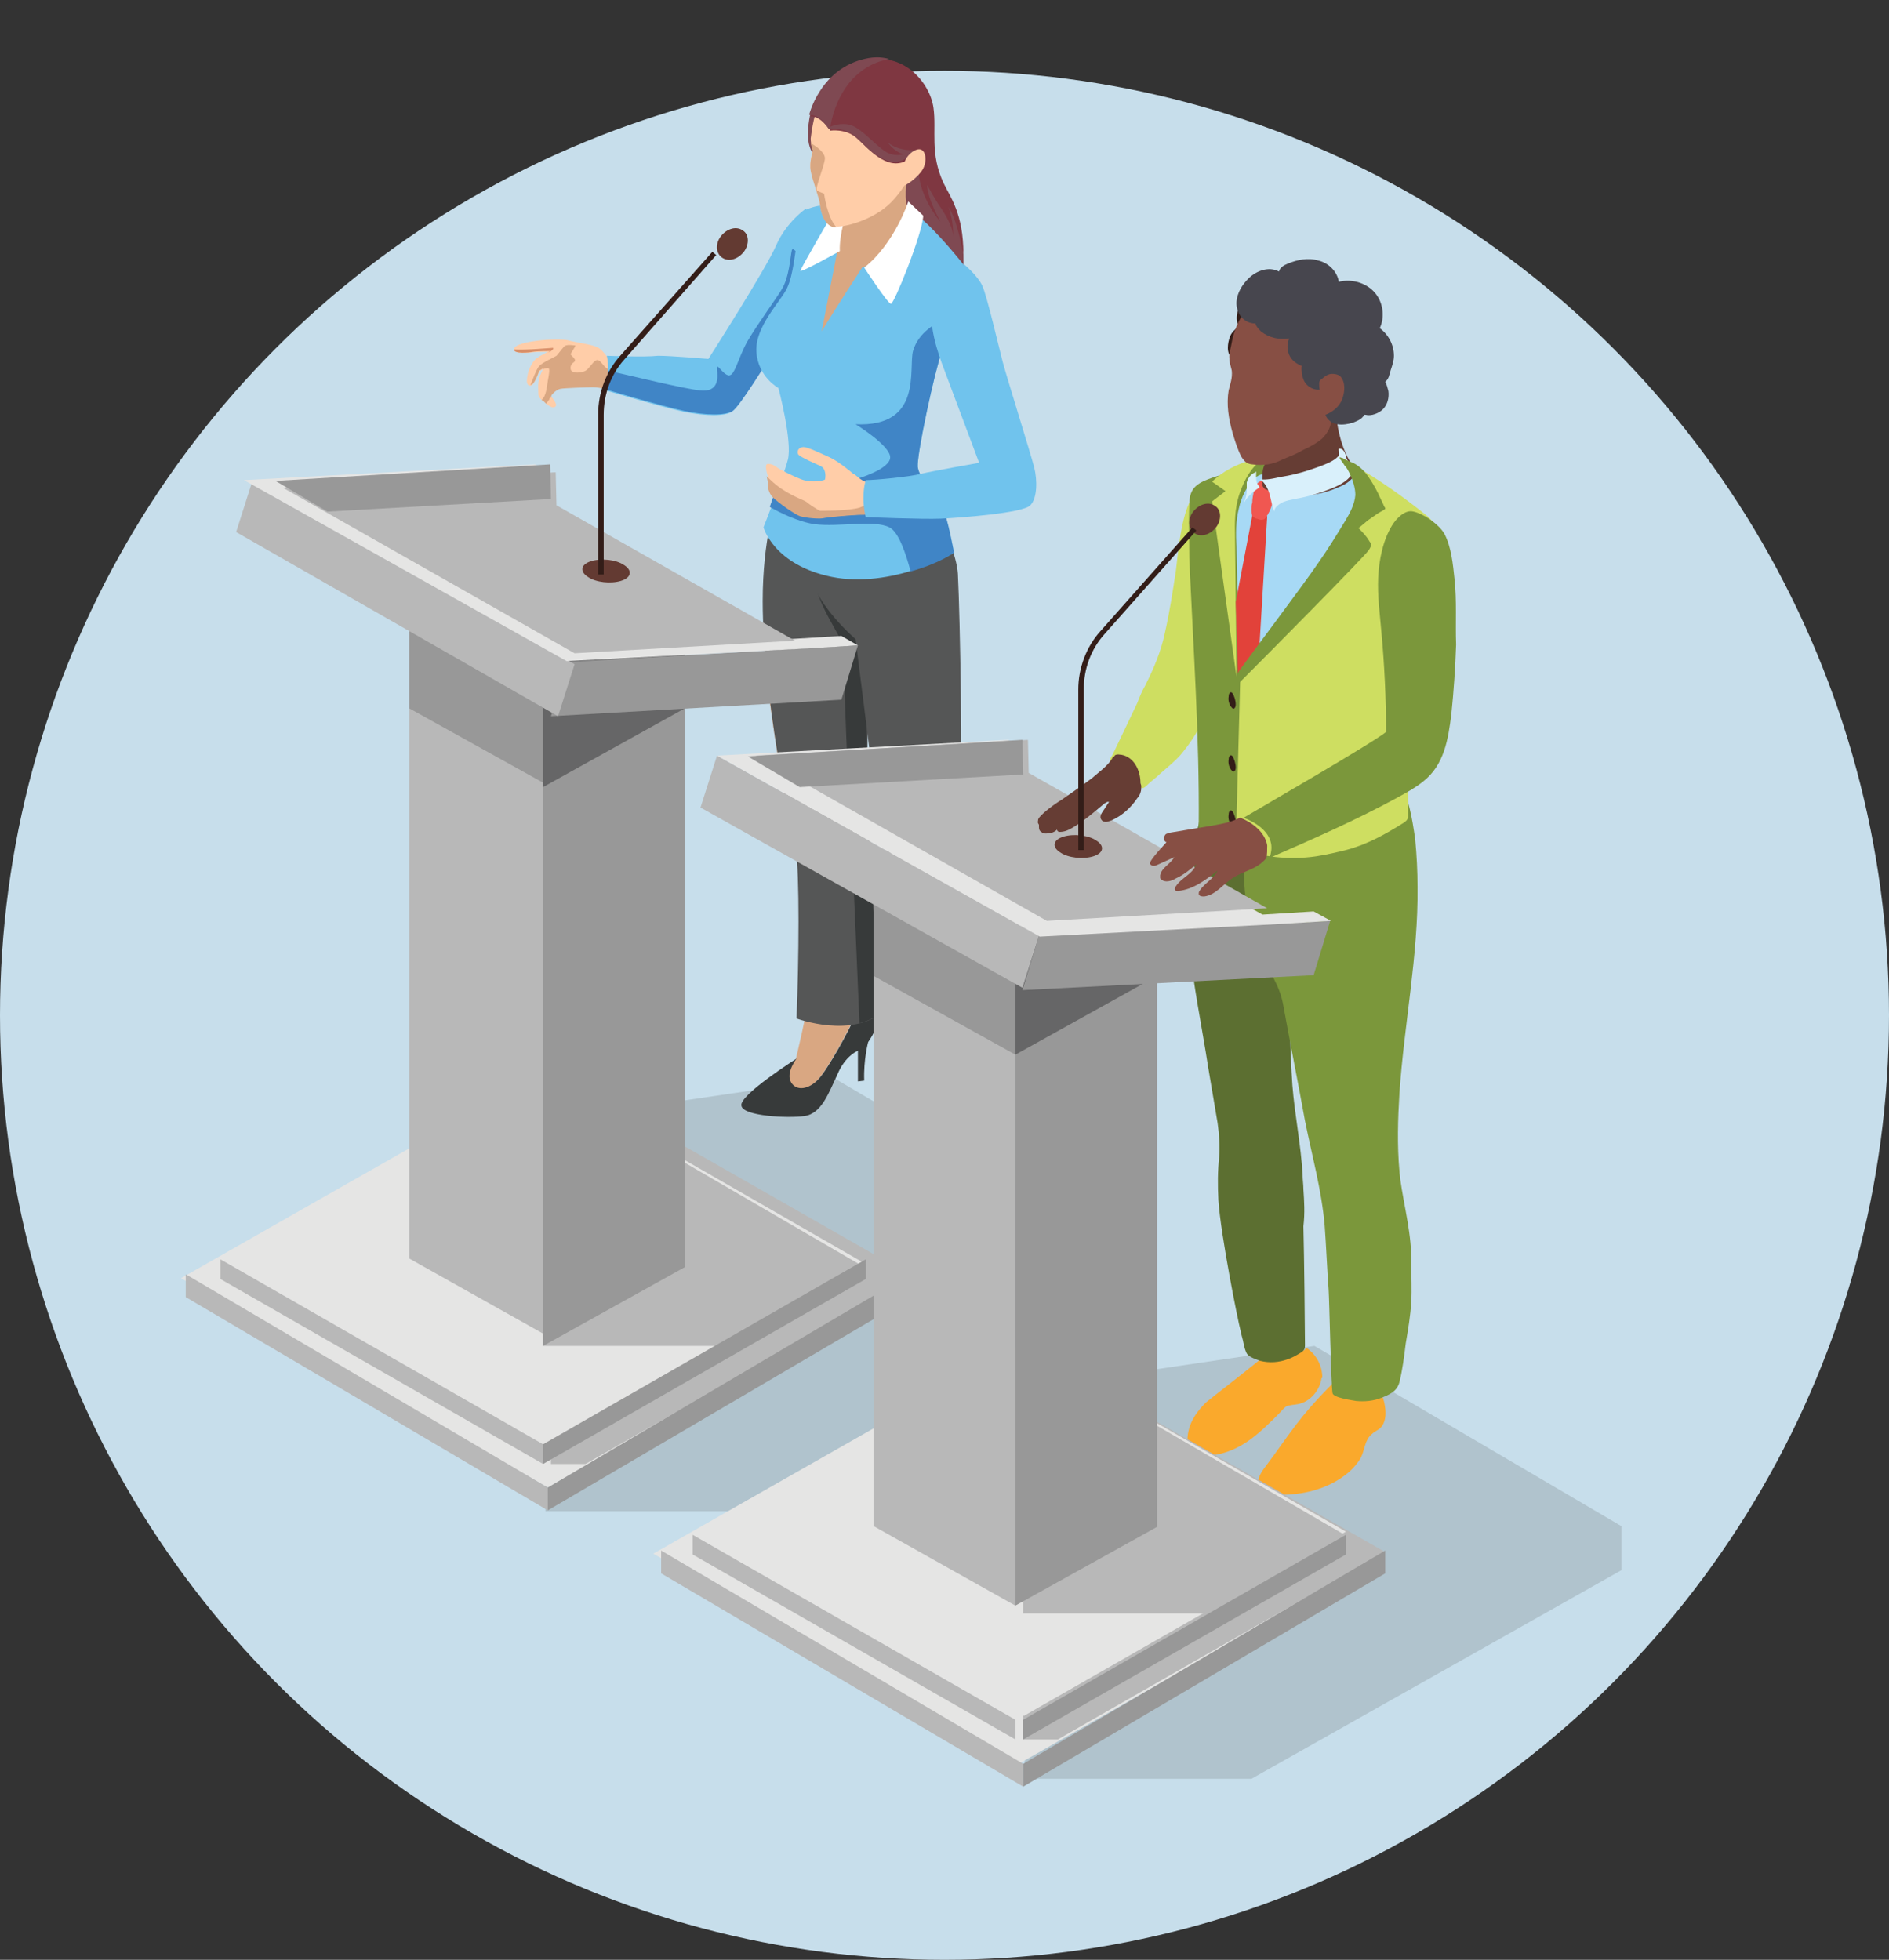 <?xml version="1.0" encoding="UTF-8"?> <!-- Generator: Adobe Illustrator 25.2.1, SVG Export Plug-In . SVG Version: 6.00 Build 0) --> <svg xmlns="http://www.w3.org/2000/svg" xmlns:xlink="http://www.w3.org/1999/xlink" version="1.1" id="Layer_1" x="0px" y="0px" viewBox="0 0 240 249" style="enable-background:new 0 0 240 249;" xml:space="preserve"><rect x="0" y="0" width="240" height="249" fill="#333333" stroke="none"/> <style type="text/css"> .st0{fill-rule:evenodd;clip-rule:evenodd;fill:#C7DEEB;} .st1{fill-rule:evenodd;clip-rule:evenodd;fill:#B0C3CD;} .st2{fill-rule:evenodd;clip-rule:evenodd;fill:#CEDE61;} .st3{fill:#7F4952;} .st4{fill:#D9A782;} .st5{fill:#373A3A;} .st6{fill:#555656;} .st7{fill:#FFCDA8;} .st8{fill:#D88F69;} .st9{fill:#70C3ED;} .st10{fill:#4085C6;} .st11{fill:#FFFFFF;} .st12{fill:#7F3741;} .st13{fill-rule:evenodd;clip-rule:evenodd;fill:#FAA92C;} .st14{fill-rule:evenodd;clip-rule:evenodd;fill:#5C6F31;} .st15{fill-rule:evenodd;clip-rule:evenodd;fill:#7B973B;} .st16{fill-rule:evenodd;clip-rule:evenodd;fill:#331D18;} .st17{fill-rule:evenodd;clip-rule:evenodd;fill:#A7D9F5;} .st18{fill-rule:evenodd;clip-rule:evenodd;fill:#E2423A;} .st19{fill-rule:evenodd;clip-rule:evenodd;fill:#F05751;} .st20{fill-rule:evenodd;clip-rule:evenodd;fill:#663D34;} .st21{fill-rule:evenodd;clip-rule:evenodd;fill:#D9F0FB;} .st22{fill-rule:evenodd;clip-rule:evenodd;fill:#874F44;} .st23{fill-rule:evenodd;clip-rule:evenodd;fill:#47464E;} .st24{fill-rule:evenodd;clip-rule:evenodd;fill:#E5E5E4;} .st25{fill-rule:evenodd;clip-rule:evenodd;fill:#B8B8B8;} .st26{fill-rule:evenodd;clip-rule:evenodd;fill:#989898;} .st27{fill-rule:evenodd;clip-rule:evenodd;fill:#666667;} .st28{fill-rule:evenodd;clip-rule:evenodd;fill:#633A32;} </style> <g> <circle id="path-2_1_" class="st0" cx="120" cy="129" r="120"></circle> </g> <polygon id="Fill-3" class="st1" points="69.3,192 98,192 145,165.5 145,159.9 106,137 79.6,140.9 68,162.7 "></polygon> <polygon id="Fill-96" class="st1" points="130.3,226 159,226 206,199.5 206,193.9 167,171 140.6,174.9 129,196.7 "></polygon> <path id="Fill-98" class="st2" d="M155.1,60.9c-0.2,0.1-0.3,0.1-0.5,0.2c-1,0.3-2,0.6-2.7,1.4c-0.6,0.8-1,1.7-1.3,2.7 c-0.7,2.4-0.9,4.8-1.2,7.3c-0.4,2.6-0.8,5.3-1.4,7.9c-0.5,2.4-1.4,4.5-2.5,6.7c-0.4,0.7-0.7,1.4-1,2.2c-0.7,1.5-3.1,6.5-3.2,6.7 c-0.1,0.1-0.3,0.5-0.3,0.6c0,0.1,0.1,0.1,0.2,0.1c0.2,0,0.2-0.3,0.4-0.3c0.2-0.1,0.5,0,0.7,0c1.6,0.3,2.5,1.8,2.6,3.4 c0,0.3,0.1,0.4,0.4,0.3c0.2-0.1,0.4-0.3,0.5-0.4c0.5-0.5,1.1-0.9,1.6-1.4c0.9-0.8,1.8-1.5,2.6-2.4c1-1.2,1.9-2.5,2.6-3.9 c1.9-3.7,1.6-7.8,1.8-11.8c0.2-4.5,0.6-9,1.1-13.5c0.1-1.2,0.1-2.5,0.6-3.6c0.2-0.5,0.6-1.1,0.9-1.5c0.2-0.2,0.4-0.5,0.6-0.7 c0.1-0.1,0.4-0.5,0.6-0.6C157,60.3,156.1,60.6,155.1,60.9"></path> <g id="Page-1_1_"> <g id="About-Us-Rev1.0_1_" transform="translate(-371, -4355)"> <g id="Group" transform="translate(371, 4355)"> <path id="Path_4_" class="st3" d="M104.6,12.8c0,0-1.5,0.7-1.7,1.9c-0.2,1.1-0.7,3.8,0.7,5.2c1.3,1.4,9.4,9.8,11.3,11.2 c1.9,1.4,7.6,4,7.6,4s-0.1-1.1-0.1-2.8c-0.1-1.7-1-5.3-1.7-6.7c-0.7-1.4-3.6-8.6-3.6-8.6L104.6,12.8z"></path> <path id="Path_5_" class="st4" d="M115.2,22.8c0,0-0.4,2.8,0.2,3.8S106.3,45.1,104,44c-2.3-1.1,1.8-17.1,1.8-17.1L115.2,22.8z"></path> <path id="Path_6_" class="st4" d="M101.5,110.2c0.4,3.7,1.6,13.3,1.3,16c-0.3,2.7-1.7,8.4-1.7,8.4s-1.4,1.8-0.7,3 c0.7,1.2,2.3,0.9,3.5-0.4c1.2-1.3,3.9-6.2,4.6-7.9c0.6-1.7,0.4-3.2,0.4-3.2c-0.7-0.2-0.8-1.8-0.7-3.2c0.1-1.4,1.6-9.9,2.1-12.6 c0.5-2.7-1.5-7.7-1.8-9.1c-0.3-1.3,0.3-2.7,0.7-5.4c0.4-2.7,1-11,1-11l-13.1-1.5c0.3,4.1,2.2,15.8,2.5,17.9 C99.9,103.2,101.1,106.4,101.5,110.2z"></path> <path id="Path_7_" class="st5" d="M101.2,134.5c0,0-1.4,1.8-0.7,3c0.7,1.2,2.3,0.9,3.5-0.4c1.2-1.3,3.9-6.2,4.6-7.9 c0.6-1.7,0.4-3.2,0.4-3.2s2.2,0.4,2.6,2.2c0.4,1.9-1.3,4.2-1.3,4.2s-0.6,2.2-0.5,4.9l-0.8,0.1v-3.9c0,0-1.6,0.6-2.6,3 c-1.1,2.3-2,5-4.2,5.3c-2.2,0.3-7.8,0-8-1.3C93.8,139.2,101.2,134.5,101.2,134.5z"></path> <path id="Path_8_" class="st6" d="M101.2,129.4c0,0,7.2,2.7,11.3-1.1c0,0-1.6-12.3-1.7-16.2c-0.1-3.9-0.6-12.6-0.6-14.9 c0-2.3,0.3-20.5,0.3-20.5l-1.3-11.2l-10.6-1.7c0,0-1.7,4.5-1.7,12.6c0,11.8,3.5,28.4,4.2,31.5C101.6,111,101.5,122.1,101.2,129.4 z"></path> <path id="Path_9_" class="st5" d="M109.8,71.6c-3.8-0.4-6.6-0.3-6.5,1.1c0.4,4.3,3.7,8.1,3.8,9.5c0.1,1.4,0.4,13.5,0.9,21 c0.3,5.3,0.9,19.7,1.2,26.8c1.1-0.3,2.3-0.8,3.2-1.7c0,0-1.6-12.3-1.7-16.2c-0.1-3.9-0.6-12.6-0.6-14.9c0-2.3,0.3-20.5,0.3-20.5 L109.8,71.6z"></path> <path id="Path_10_" class="st4" d="M119.4,139.7c-0.2,3.5-1.5,7.8-1.5,7.8s-0.1,1.3,1.8,1.3c1.9,0,3.8-0.6,4.3-2.6 c0.5-2,1-6.9,1-8.4c-0.1-1.5-0.7-2.8-0.7-2.8c-0.3-0.3-0.2-1.3-0.1-2.6c0.1-1.2,0.2-9.4,0.3-13.4c0.2-4-1.9-9.3-2.6-10.3 c-0.7-1.1-1.1-4.4-0.9-7.7c0.3-3.3,0.9-16.2,0.9-16.2l-12.3,0.6c0,0,2.1,14.2,2.8,18.4c0.7,4.1,1.8,6.3,2.8,8.1 c1,1.8,2.1,6.2,2.5,9.6C118.2,124.7,119.6,136.2,119.4,139.7z"></path> <path id="Path_11_" class="st5" d="M117.9,147.5c0,0-0.1,1.3,1.8,1.3c1.9,0,3.8-0.6,4.3-2.6c0.5-2,1-6.9,1-8.4 c-0.1-1.5-0.7-2.8-0.7-2.8s2.1,1,2.1,2.9s-0.9,4.5-1.2,6.5c-0.4,2,0,6.2-1.2,7.7c-1.1,1.5-6.1,2.9-7,2.6 C116.1,154.3,115.9,150.4,117.9,147.5z"></path> <path id="Path_12_" class="st6" d="M117.1,137.7c0,0,5.8,5.7,11-1.5c0,0-2-16.1-2.7-19c-0.8-3.3-3.7-11.3-3.4-15.4 c0.3-3.9,0-22.9-0.3-28.9c-0.3-4.7-6.6-15-4.1-11.7l-12.3,1.5l-2.8,0.9c0,0-0.6,7,0.8,10.6c1.4,3.6,5.4,7,5.4,7 s2.4,19.1,2.8,22.2C112,106.6,117.6,128.2,117.1,137.7z"></path> <path id="Path_13_" class="st7" d="M65.3,44.4c0-0.3,0.4-0.7,2.2-1c1.7-0.3,3.7-0.3,4.5-0.2c0.8,0.2,1.4,0.3,1.9,0.4 c0.5,0.1,1.8,0.3,2.3,0.7c0.5,0.4,0.9,1,0.9,1s5.4,0.3,7.1,0.3c1.7-0.1,5.9,0.6,5.9,0.6s2.2,2.8,1.9,4.4s-0.5,2-2,2 c-1.5-0.1-6.3-1.1-9.1-2c-2.7-0.9-4.8-1.5-5.6-1.5c-0.9,0-3.7,0.2-4.2,0.2c-0.5,0.1-1,0.7-1.1,0.8c0,0.1-0.1,0.3,0,0.3 c0.1,0,1,1.1,0.5,1.3c-0.5,0.3-1.4-0.7-1.4-0.7s-0.7-0.4-0.7-0.9c0-0.5-0.1-1.3,0.1-2s0.5-1.2,0.5-1.2l-0.5,0.3 c0,0-0.6,1.9-1.2,1.8c-0.5-0.1-0.4-0.8-0.2-1.7c0.3-0.9,0.7-1.5,1.1-1.8c0.4-0.3,1.4-0.8,1.4-0.8s-1.7,0-2.2,0.1 C67.2,44.8,65.3,45,65.3,44.4z"></path> <path id="Path_14_" class="st4" d="M92,50.7c0-0.1,0-0.2,0-0.4c-1.5-0.2-4.2-0.6-6.9-0.8c-4.1-0.3-6.7-1.9-8-2.7 c-0.5-0.3-0.9-1.3-1.4-1c-0.5,0.3-0.8,1-1.3,1.3c-0.5,0.3-1.8,0.4-1.9-0.2c-0.1-0.5,0.3-0.8,0.3-0.8s0.4-0.2,0.2-0.5 c-0.2-0.3-0.5-0.5-0.5-0.6c0-0.1,0.7-1.1,0.6-1.1c-0.1,0-1.1-0.2-1.4,0.1c-0.3,0.3-0.8,1-1,1.2c-0.3,0.2-1.7,0.8-2.2,1.3 c-0.4,0.5-0.8,1.7-1.1,2.4c0.5,0.1,1.1-1.8,1.1-1.8l0.5-0.3c0,0,0,0,0,0.1c0,0,0.5-0.2,0.7-0.1c0.2,0.1,0,1-0.1,1.6 c-0.1,0.6-0.2,2-0.8,2.4c0.2,0.1,0.3,0.2,0.3,0.2s0.1,0.1,0.3,0.3c0.1-0.2,0.4-0.5,0.4-0.6c0-0.1,0.1-0.2,0.3-0.2c0,0,0,0,0,0 c-0.1,0-0.1-0.2,0-0.3c0-0.1,0.6-0.7,1.1-0.8c0.5-0.1,3.4-0.2,4.2-0.2c0.9,0,2.9,0.5,5.6,1.5c2.7,0.9,7.6,1.9,9.1,2 C91.5,52.7,91.8,52.3,92,50.7z"></path> <path id="Path_15_" class="st8" d="M70,44.6c0.3-0.2,0.4-0.4,0.2-0.4c-0.1,0-3.4,0.3-4.9,0.2v0c0,0.6,1.9,0.4,2.4,0.3 c0.5-0.1,2.2-0.1,2.2-0.1s-0.1,0.1-0.3,0.2C69.8,44.7,69.9,44.7,70,44.6z"></path> <path id="Path_16_" class="st9" d="M77.1,45.2c0,0,0.6,2.6-0.5,4.3c0,0,7.4,2.2,10.2,2.8c2.9,0.6,5.3,0.6,6.2,0 c0.9-0.6,4.4-6.3,4.4-6.3l5-10.7l1.1-7.1l-1.1-1.7c0,0-2.5,1.7-3.8,4.7s-8.6,14.4-8.6,14.4s-4.7-0.4-6.4-0.4 C81.9,45.4,77.1,45.2,77.1,45.2z"></path> <path id="Path_17_" class="st10" d="M102.5,35.4l0.1-0.7l-0.5-1.3c0,0-1.3-2.3-1.5-1.6c-0.2,0.8-0.3,3.4-1.3,5 c-1,1.6-3,4.3-4.3,6.5c-1.3,2.3-1.6,4.4-2.4,4.4c-0.8-0.1-1.6-1.8-1.5-0.8c0.1,1,0.3,3-2.2,2.7c-2-0.2-8.9-1.9-11.6-2.5 c-0.1,0.7-0.2,1.6-0.6,2.3c0,0,7.4,2.2,10.2,2.8c2.9,0.6,5.3,0.6,6.2,0c0.9-0.6,4.4-6.3,4.4-6.3L102.5,35.4z"></path> <path id="Path_18_" class="st9" d="M106.4,26c0,0-2-0.2-3.9,0.6c0,0-0.8,2.4-1.2,3.9c-0.3,1.5-0.5,4.4-1.3,6.1 c-0.8,1.7-4.1,4.9-3.9,8.1c0.2,3.2,2.8,4.6,2.8,4.6s1.8,6.8,1.2,9.1c-0.6,2.3-3.1,8.6-3.1,8.6s1.3,4.8,8.7,6.3 c7.5,1.5,15.4-2.9,15.5-3.1c0,0-0.8-4.5-1.5-5.8c-0.7-1.3-2.9-3.5-3.1-5.1c-0.1-1.7,2.1-11.9,3.1-14.8c1-2.9,2.7-10.9,2.7-10.9 s-3.3-4.2-5.8-6.2c0,0-5,6.5-7,6.5c0,0-3.6,5.5-5.2,8.2l2-10.3C106.7,31.9,106,27.1,106.4,26z"></path> <path id="Path_19_" class="st10" d="M121.7,40.6l-2.5,0.4c0,0-2.5,1.1-3.2,3.6c-0.6,2.2,1.3,9.7-7.3,9.3c0,0,4.4,2.7,4.4,4.2 c0,1.5-4.1,2.7-4.1,2.7l-3.1,3.1l-7.4-1.6c-0.2,0.7-0.5,1.5-0.7,2.1c1.2,0.7,3.6,1.9,5.7,2.2c3.1,0.4,7.5-0.6,9.5,0.4 c1.2,0.6,2.1,3.4,2.7,5.6c3.6-1,5.4-2.3,5.5-2.4c0,0-0.8-4.5-1.5-5.8c-0.7-1.3-2.9-3.5-3.1-5.1c-0.1-1.7,2.1-11.9,3.1-14.8 C120.3,43.5,121.4,42.3,121.7,40.6z"></path> <path id="Path_20_" class="st11" d="M107.6,26.8c0,0-1,3-0.9,5.1c0,0-5,2.8-5,2.5c0-0.3,4.4-7.8,4.4-7.8L107.6,26.8z"></path> <path id="Path_21_" class="st11" d="M115.4,25.6c0,0-1.7,5.3-5.6,8.4c0,0,3,4.6,3.4,4.6c0.4,0,4-8.9,4.1-11.2L115.4,25.6z"></path> <path id="Path_22_" class="st7" d="M103.3,19.1c0,0-0.5,1.3-0.3,2.5c0.2,1.2,1.1,3.4,1.2,4.4c0.1,1,0.5,2.3,1.5,2.7 c0.9,0.4,4.7-0.5,7.1-2.6s4.5-6.7,5-8.7c0.5-1.9,0.2-4.4-0.7-6.3c-0.9-1.9-3.9-4-7-3s-4.3,2.3-5.5,4.1c-1.2,1.7-1.5,4.7-1.6,5.4 C103,18.4,103.3,19.1,103.3,19.1z"></path> <path id="Path_23_" class="st4" d="M103,21.7c0.2,1.2,1.1,3.4,1.2,4.4c0.1,1,0.5,2.3,1.5,2.7c0.1,0.1,0.3,0.1,0.6,0.1 c-1.2-1.2-1.6-4.3-1.6-4.3s-0.6-0.2-0.9-0.4c-0.3-0.2,0.9-3,1-4c0.1-0.8-1.2-1.7-1.8-2c0.1,0.5,0.3,1,0.3,1S102.8,20.5,103,21.7z "></path> <path id="Path_24_" class="st12" d="M122.4,32.3c0-5.2-1.7-7.3-2.5-9c-1.8-3.8-0.9-6.7-1.3-9.6c-0.4-3-3.7-7.4-9-5.9 c-5.3,1.5-6.6,7-6.6,7c1.3-0.1,2.5,1.8,2.5,1.8s1.9-0.3,3.3,0.9c1.4,1.2,3.8,4.3,6.4,2.9l1.5,0.4c-0.3,3.9,2.8,7.4,2.8,7.4 s-1.7-3-1.7-4.7c0,0,1,1.9,1.8,3c0.8,1.2,1.5,2.6,1.5,3.5c0,0,0.1-1.8-0.6-3.7C121.6,27.8,122.4,32.3,122.4,32.3z"></path> <path id="Path_25_" class="st3" d="M117,19c0,0-2.5,0.5-4.2-0.9c0,0,0.6,1,1.9,1.5c0,0-1.1,0.4-2.3-0.4c-1.2-0.8-3-2.9-4.3-3.3 c-1.3-0.4-2.6,0.2-2.6,0.2s0.9-7.4,7.5-8.6c-1.1-0.3-2.2-0.3-3.6,0.1c-5.3,1.5-6.6,7-6.6,7c1.3-0.1,2.5,1.8,2.5,1.8 s1.9-0.3,3.3,0.9c1.4,1.2,3.8,4.3,6.4,2.9l1.5,0.4c0,0.2,0,0.4,0,0.5l0.3-1.2L117,19z"></path> <path id="Path_26_" class="st7" d="M115,20.4c0.4-0.9,1.4-1.6,2-1.4c0.6,0.2,0.8,1.4,0.3,2.4c-0.5,1-2.5,2.6-3,2.2 C113.8,23.3,114.8,21.1,115,20.4z"></path> <path id="Path_27_" class="st7" d="M109.5,61.9c0,0-0.9-1.5-1.1-1.7c-0.2-0.2-1.9-1.6-3-2.1c-1.1-0.5-2.8-1.3-3.3-1.3 c-0.6,0-0.9,0.5-0.7,0.9c0.2,0.4,2.5,1.3,3,1.6c0.5,0.3,0.6,1.3,0.3,2c-0.4,0.7,3.7,1.4,3.7,1.4L109.5,61.9z"></path> <path id="Path_30_" class="st7" d="M97.4,59c0.1-0.1,0.7-0.1,1.2,0.3c0.5,0.4,2.4,1.3,3.2,1.6c0.8,0.3,1.7,0.3,2.4,0.2 c0.7-0.1,1.7-0.6,1.8-0.7c0.1,0,2.5-0.2,2.5-0.2s1.1,1,1.5,1c0.4,0.1,4.3-0.1,6.5-0.6c2.1-0.5,6.2-1.7,9-1.4c0,0,3.7,2.5,3.5,5.3 c0,0-7,0.9-11,0.9s-6.6-0.1-8-0.1c-1.5,0.1-4.4,0.3-5,0.4c-0.6,0.1-2.4-0.1-3-0.3c-0.7-0.3-2.8-1.8-3.5-2.4 c-0.6-0.6-0.7-1.4-0.6-1.7C97.7,61.1,97.1,59.3,97.4,59z"></path> <path id="Path_31_" class="st4" d="M104.8,65.8c0.6-0.1,3.5-0.4,5-0.4c1.5-0.1,4,0.1,8,0.1s11-0.9,11-0.9 c0.1-0.7-0.1-1.3-0.4-1.9c-4.5,0.7-16.1,1.5-17.1,1.4c-1.1-0.2-0.8-0.1-2.1,0.4c-1.3,0.4-4.6,0.4-5,0.4c-0.3-0.1-1.5-0.9-1.7-1.1 c-0.2-0.2-1.5-0.6-2.9-1.5c-1-0.6-1.8-1.4-2.2-1.8c0.1,0.5,0.2,0.9,0.2,1c-0.1,0.2,0,1.1,0.6,1.7c0.6,0.6,2.8,2.2,3.5,2.4 C102.4,65.8,104.2,66,104.8,65.8z"></path> <path id="Path_32_" class="st9" d="M110,61c0,0-0.3,0.8-0.3,2.3c0,1.4,0.3,2.4,0.3,2.4s7.2,0.3,9.5,0.2 c2.3-0.1,10.5-0.7,11.4-1.7c0.9-0.9,0.9-3.2,0.5-4.8c-0.4-1.6-3.5-11.5-4-13.4c-0.5-1.9-2-8.4-2.6-9.7c-0.6-1.3-2.3-2.7-2.3-2.7 s-2.8,1.9-3.8,4.5c-1.1,2.6,0.6,7.1,1.2,8.7s4.5,12,4.5,12s-5.7,1-7.4,1.4C115.5,60.6,111.1,61,110,61z"></path> </g> </g> </g> <path id="Fill-100" class="st13" d="M168,175c0-1.5-0.8-3-2.1-3.8c0.1,0.1-0.2,0.4-0.3,0.4c-0.2,0-0.5-0.3-0.7-0.3 c-0.5-0.2-1.1-0.3-1.6-0.3c-0.8,0-1.5,0.3-2.1,0.8c-1.8,1.6-7.3,5.8-8,6.4c-1,1-1.9,2.2-2.2,3.6c-0.2,0.9-0.3,2.3,0.7,2.8 c0.7,0.3,1.5,0.4,2.3,0.3c1.7-0.2,3.3-0.9,4.7-1.9c1.4-1,2.6-2.2,3.8-3.4c0.3-0.3,0.6-0.7,0.9-0.9c0.4-0.2,1-0.2,1.5-0.3 c1.6-0.3,2.8-1.8,3-3.3C168,175.1,168,175,168,175"></path> <path id="Fill-102" class="st14" d="M165.6,151.1c0-0.6-0.1-1.2-0.1-1.8c-0.2-3.8-1-7.6-1.3-11.4c-0.3-4.6-0.4-9.2-0.3-13.8 c0-1.8,0.1-3.6,0.1-5.4c0.2-4.8,0.5-9.8-2-14.3c-1-1.8-2.6-3.2-4.5-4c-0.8-0.3-1.7-0.6-2.6-0.4c-2,0.5-2.3,3-2.6,4.7 c-0.6,2.4-1,5-1.2,7.6c-0.2,2.6-0.2,5.2,0,7.7c0.5,5.2,1.6,10.4,2.4,15.6l1.2,7.1c0.2,1.4,0.3,2.9,0.2,4.3c-0.2,1.8-0.2,3.6-0.1,5.5 c0.3,4.5,2.5,15.4,2.8,16.5c0.1,0.6,0.3,1.1,0.4,1.7c0.1,0.4,0.2,1,0.5,1.4c0.4,0.4,1.1,0.6,1.6,0.8c1.2,0.3,2.4,0.2,3.5-0.2 c0.6-0.2,1.1-0.5,1.6-0.8c0.5-0.3,0.6-0.5,0.6-1c0-1.3-0.1-11.4-0.2-15.1C165.8,154.1,165.7,152.6,165.6,151.1"></path> <path id="Fill-104" class="st13" d="M174.8,175.8c-0.4-0.5-0.9-1-1.4-1.4c-0.2-0.1-0.5-0.4-0.7-0.4c-0.3-0.1-0.8-0.1-1.1,0 c-0.3,0.1-0.6,0.3-0.8,0.5c-0.6,0.4-1.1,0.9-1.6,1.4c-0.1,0.1-0.3,0.3-0.4,0.4c-1.5,1.5-2.9,3.1-4.2,4.8c-1.3,1.7-2.5,3.5-3.8,5.2 c-0.3,0.4-0.6,0.8-0.8,1.3c-0.2,0.5-0.2,1,0.1,1.4c0.4,0.7,1.4,0.9,2.2,0.9c3.2,0.1,6.5-0.7,9-2.8c0.6-0.5,1.2-1.2,1.6-1.9 c0.5-1,0.5-2.3,1.4-3c0.3-0.3,0.8-0.5,1.1-0.8c0.6-0.6,0.7-1.6,0.6-2.4C175.9,177.9,175.5,176.8,174.8,175.8"></path> <path id="Fill-106" class="st15" d="M177.6,99c-0.3,0.9-0.7,1.9-1.4,2.5c-0.8,0.6-1.6,1.3-2.4,1.9c-1,0.7-2,1.2-3.1,1.5 c-2.8,0.8-5.8,0.6-8.7,0.1c-0.6-0.1-1.1-0.1-1.6-0.4c-0.2-0.1-1.5-0.9-1.5-1c-0.8,3.5-1.1,7.2-0.6,10.8c0.2,1.4,0.5,2.8,0.9,4.1 c0.3,0.9,0.6,1.8,1,2.7c1,2.2,2.3,3.8,2.8,6.3c0.9,5,1.9,9.9,2.8,14.9c0.9,4.5,2.1,8.7,2.5,13.3c0.2,2.7,0.3,5.4,0.5,8.1 c0.1,1.4,0.3,12,0.5,13.2c0.1,0.6,2.5,0.9,3,1c1.1,0.1,2.2,0,3.2-0.4c1-0.4,2-0.8,2.3-2c0.4-1.6,0.6-3.3,0.8-4.9 c0.3-1.8,0.6-3.5,0.7-5.3c0.1-1.6,0-3.2,0-4.8c0.1-3.7-0.9-7.2-1.4-10.8c0-0.3-0.1-0.7-0.1-1c-0.3-3.3-0.2-6.6,0-9.9 c0.6-8.8,2.4-17.5,2.3-26.2c0-2-0.1-4-0.3-6.1C179.4,103.9,179,101.2,177.6,99"></path> <path id="Fill-108" class="st15" d="M154,60.7c-0.8,0.3-1.7,0.6-2.3,1.3c-0.5,0.6-0.6,1.4-0.6,2.2c-0.1,2.2,0,4.5,0,6.7 c0.5,11.3,1.3,22.7,1.2,34c0,0.4,0,0.8,0.2,1.1c0.2,0.5,0.8,0.8,1.3,1c4,1.8,8.4,2.4,12.7,1.9c1.3-0.2,2.6-0.4,3.9-0.8 c2.9-0.7,5.2-2,7.8-3.5c0.2-0.1,0.3-0.2,0.4-0.4c0.1-0.1,0.1-0.3,0.1-0.5c0-5.3,0-10.6-0.1-15.9c0-5.7-0.3-11.8,1.7-17.3 c0.4-1,0.8-2.1,1.3-3c0.2-0.3,0.3-0.7,0.2-1c-0.1-0.3-0.3-0.5-0.5-0.6c-5-3.9-10.5-7.2-16.3-9.7c-0.2-0.1-0.5-0.2-0.8-0.2 c-0.9,0-1.1,0.9-1.5,1.5c-0.5,0.8-1.3,0.8-2.2,1.1C158.5,59.3,156.2,60,154,60.7"></path> <path id="Fill-110" class="st2" d="M157.1,86l-0.2-19.2c0-1.7,0.2-3.3,0.9-4.9c0.6-1.5,1.6-3.1,3.2-3.9c0,0-4.3,0.5-7,3.2l1.7,1.2 l-1.7,1.3L157.1,86z"></path> <path id="Fill-112" class="st2" d="M181.7,67.3c-0.5,1-0.9,2-1.3,3c-1.9,5.5-1.7,11.6-1.6,17.3c0,5.3,0.1,10.6,0.1,16 c0,0.2,0,0.3-0.1,0.5c-0.1,0.2-0.3,0.3-0.4,0.4c-2.4,1.5-4.7,2.8-7.4,3.5c-1.2,0.3-2.5,0.6-3.8,0.8c-3.4,0.5-6.9,0.1-10.2-1.1 l0.6-22.5l3.8-15.1L171.8,59c3.4,1.9,6.6,4.2,9.7,6.7c0.2,0.2,0.4,0.4,0.5,0.6C182.1,66.7,181.9,67,181.7,67.3"></path> <path id="Fill-114" class="st16" d="M157,89.5c0,0.5-0.3,0.7-0.5,0.4c-0.3-0.3-0.5-0.9-0.4-1.4c0-0.5,0.3-0.7,0.5-0.4 C156.8,88.4,157,89,157,89.5"></path> <path id="Fill-116" class="st16" d="M157,97.5c0,0.5-0.3,0.7-0.5,0.4c-0.3-0.3-0.5-0.9-0.4-1.4c0-0.5,0.3-0.7,0.5-0.4 C156.8,96.4,157,97,157,97.5"></path> <path id="Fill-118" class="st16" d="M157,104.5c0,0.5-0.3,0.7-0.5,0.4c-0.3-0.3-0.5-0.9-0.4-1.4c0-0.5,0.3-0.7,0.5-0.4 C156.8,103.4,157,104,157,104.5"></path> <path id="Fill-120" class="st17" d="M157.4,64.6c-0.4,1.6-0.4,3.2-0.3,4.9c0.1,5.5,0.2,11,0.4,16.5c0-0.2,0.4-0.8,0.5-0.9 c0.3-0.4,0.6-0.8,0.9-1.2c0.6-0.8,1.2-1.6,1.8-2.4c1.2-1.6,2.5-3.1,3.7-4.6c2.5-3.1,4.9-6.2,6.8-9.6c0.4-0.7,0.8-1.4,1.1-2.1 c0.3-0.6,0.6-1.2,0.7-1.9c0.5-2.3-2.3-4.2-4.3-4.3c0.1,0,0.4,0.9,0.5,1c0.1,0.2,0.3,0.5,0.1,0.8c-0.3,0.4-1.2,0.4-1.7,0.5 c-1.5,0.3-3,0.1-4.4-0.4c-1.2-0.4-2.6-1.2-3.7-0.2C158.4,61.7,157.7,63.2,157.4,64.6"></path> <path id="Fill-122" class="st18" d="M161,65.6l-1,16.7c-0.4,0.5-0.7,0.9-1.1,1.4c-0.3,0.4-0.7,0.8-1,1.3c-0.1,0.2-0.6,0.8-0.6,1 c-0.1-3.2-0.2-6.3-0.3-9.5l2.2-11.5L161,65.6z"></path> <path id="Fill-124" class="st19" d="M159,64.8c0,0.2,0,0.5,0.1,0.7c0.1,0.2,0.4,0.4,0.6,0.4c0.3,0.1,0.5,0.2,0.8,0.1 c0.1,0,0.1,0,0.2-0.1c0,0,0.1-0.1,0.1-0.1c0.7-1,1.1-2.3,1.2-3.6c-0.3,0.2-0.7,0.1-0.9-0.2c-0.2-0.3-0.2-0.6-0.4-0.8 c-0.1-0.1-0.3-0.1-0.4-0.1c-0.6,0.1-0.8,0.7-1,1.3c-0.1,0.5-0.2,1-0.2,1.5C159,64.1,159,64.4,159,64.8"></path> <path id="Fill-126" class="st20" d="M160.4,61.5c0,0.1,0,0.3,0.1,0.4c0.1,0.1,0.2,0.3,0.4,0.3c0.5,0.3,1.1,0.5,1.7,0.6 c2.6,0.5,5.3,0.1,7.7-1c0.7-0.3,1.3-0.7,1.7-1.3c0.1-0.2,0.2-0.4,0.2-0.6c0-0.2-0.1-0.3-0.2-0.5c-1.7-2.4-2.2-5.4-2.4-8.2 c0-0.4,0-0.8-0.2-1.2c-0.3,1.4-1.1,2.7-2.2,3.7c-1.1,1-2.5,1.6-3.9,1.9c-0.9,0.2-1.8,0.3-2.6,0c-0.1,0-0.2-0.1-0.2,0 c-0.2,0-0.3,0.4-0.2,0.6c0.1,0.9,0.5,1.9,0.4,2.8C160.3,59.7,160.4,60.6,160.4,61.5"></path> <path id="Fill-128" class="st21" d="M169,58.7c-0.8,0.4-1.7,0.7-2.6,1c-1.2,0.4-2.4,0.7-3.7,0.9c-0.9,0.2-1.8,0.4-2.6,0.3 c0.6,0.4,1,1.2,1.2,1.9c0.2,0.7,0.3,1.5,0.6,2.2c0-0.6,0.7-1,1.1-1.2c0.5-0.2,1-0.3,1.5-0.4c1.2-0.2,2.3-0.5,3.5-0.9 c1.1-0.4,2.3-0.8,3.2-1.6c0.1-0.1,0.2-0.2,0.3-0.3c0.2-0.2,0.4-0.5,0.5-0.8c0.1-0.1,0.1-0.3,0-0.5c-0.1-0.2-0.2-0.2-0.4-0.3 c-0.2-0.2-0.4-0.5-0.5-0.7c-0.1-0.3-0.1-0.6-0.3-0.9c-0.1-0.2-0.3-0.4-0.6-0.4c-0.2,0-0.1,0.2-0.1,0.3c0,0.2,0.1,0.6-0.1,0.7 C169.7,58.3,169.4,58.5,169,58.7"></path> <path id="Fill-130" class="st15" d="M173.8,60.5c0.5,0.7,0.9,1.4,1.3,2.2c0.2,0.5,0.5,1,0.7,1.5c0,0.1,0.2,0.3,0.2,0.4 c0,0.1-0.1,0.1-0.2,0.2c-0.2,0.1-0.5,0.3-0.7,0.4c-0.4,0.3-0.9,0.6-1.3,0.9c-0.1,0.1-1.2,1-1.2,1c0.5,0.5,1,1,1.4,1.7 c0.1,0.1,0.2,0.3,0.2,0.4c0,0.3-0.2,0.5-0.3,0.7c-0.8,1.1-13.4,13.8-15.7,16.1c-0.4,0.4-0.8,0.8-1.2,1.2c-0.1-0.8,0.1-1.5,0.6-2.2 c0.4-0.6,8.3-11.1,9.9-13.5c1.2-1.7,2.3-3.5,3.4-5.3c0.6-1,1.2-2.1,1.3-3.3c0-0.9-0.3-1.8-0.7-2.7c-0.2-0.4-0.4-0.8-0.7-1.1 c-0.1-0.2-0.3-0.4-0.4-0.6c-0.1-0.1-0.1-0.2-0.2-0.3c0,0,0-0.1,0-0.1c0,0,0,0,0,0c0.1,0,0.3,0.1,0.4,0.1c0.1,0.1,1,0.5,1.3,0.6 C172.7,59.2,173.3,59.8,173.8,60.5"></path> <path id="Fill-132" class="st21" d="M158,64c0.2-0.5,0.4-1.1,0.4-1.7c0-0.3,0-0.7,0-1c0.1-0.4,0.3-0.7,0.5-0.9 c0.1-0.1,0.2-0.2,0.4-0.3c0.1,0,0.3-0.3,0.3-0.1c0,0.6-0.1,1.2,0.3,1.7c0.1,0.2,0.2,0.2,0,0.3c-0.1,0.1-0.3,0.2-0.4,0.3 c-0.3,0.2-0.5,0.4-0.8,0.7C158.4,63.3,158.2,63.6,158,64"></path> <path id="Fill-134" class="st16" d="M157.9,38c-0.3,0.5-0.6,1.2-0.7,1.8c-0.1,0.4-0.1,0.8,0,1.2c0,0.1,0.2,0.4,0.1,0.5 c-0.4,0.4-0.8,0.7-1,1.2c-0.2,0.5-0.3,1-0.3,1.5c0,1,0.7,1.9,1.6,2.5c0.7,0.4,1.6,0.6,2.3,0.4c0.7-0.2,1.3-0.8,1.6-1.4 c0.7-1.4,0.5-3.3,0-4.7c-0.3-0.7-0.7-1.4-0.9-2.1c-0.1-0.3-0.2-0.7-0.1-1c0-0.3,0.3-0.8,0.2-1.1C160.3,34.9,158.2,37.5,157.9,38"></path> <path id="Fill-136" class="st22" d="M173.7,41.2c-0.4-2-1.4-3.6-3.4-4.4c-3.3-1.3-7.3-0.9-10.2,1c-0.9,0.6-1.8,1.4-2.3,2.3 c-0.6,1-1.1,2.2-1.3,3.4c-0.1,0.7-0.4,1.4-0.3,2.1c0,0.5,0.2,1,0.3,1.5c0.1,0.9-0.2,1.7-0.4,2.5c-0.3,1.8,0,3.6,0.5,5.4 c0.3,1,0.6,2,1.1,3c0.2,0.3,0.4,0.6,0.7,0.8c0.2,0.1,0.5,0.2,0.7,0.2c0.7,0.1,1.3,0.1,2,0c0.6-0.1,1.2-0.3,1.8-0.6 c0.9-0.4,1.8-0.7,2.6-1.2c0.9-0.4,1.8-0.9,2.5-1.5c0.7-0.7,1.2-1.6,1.1-2.5c0,0.2,1.6-0.5,1.8-0.6c0.9-0.5,1.1-1.4,1.5-2.2 c0.5-0.9,0.9-1.9,1.1-2.9C174.1,45.3,174.1,43.2,173.7,41.2"></path> <path id="Fill-138" class="st23" d="M170.5,48.1c0.5,0.8,0.3,2.1-0.1,2.9c-0.4,0.8-1.2,1.4-2,1.7c0.2,0.6,0.8,1.1,1.5,1.2 c0.7,0.1,1.3,0,2-0.2c0.5-0.2,1-0.4,1.3-0.8c0-0.1,0.1-0.1,0.1-0.2c0.1,0,0.1,0,0.2,0c0.7,0.2,1.7-0.2,2.2-0.7 c0.6-0.6,0.8-1.5,0.7-2.3c-0.1-0.4-0.2-0.8-0.4-1.2c0.5-0.4,0.5-0.9,0.7-1.5c0.2-0.6,0.4-1.2,0.4-1.8c0-1.4-0.7-2.7-1.8-3.5 c0.7-1.5,0.4-3.4-0.7-4.6c-1.1-1.2-2.9-1.7-4.5-1.3c-0.2-1.3-1.3-2.4-2.6-2.7c-1.3-0.4-2.7-0.1-3.9,0.4c-0.5,0.2-1,0.5-1.1,1 c-1.3-0.7-2.9-0.1-3.9,0.9c-0.8,0.8-1.4,1.8-1.5,2.9c-0.1,1.5,0.9,2.8,2.4,2.8c0.1,0.4,0.4,0.7,0.7,1c1,0.8,2.3,1.1,3.6,0.9 c-0.3,0.7-0.3,1.4,0,2.1c0.3,0.7,0.9,1.1,1.6,1.4c-0.1,0.3,0,0.7,0,1c0.1,0.4,0.2,0.8,0.4,1.1c0.4,0.6,1.2,1,1.9,0.9 c-0.1,0-0.1-0.7-0.1-0.8c0-0.3,0.2-0.5,0.4-0.6c0.3-0.3,0.8-0.6,1.2-0.6C169.9,47.5,170.3,47.7,170.5,48.1"></path> <path id="Fill-140" class="st15" d="M184.8,73.6c-0.2-1.9-0.4-4.1-1.3-5.8c-0.7-1.2-2.6-2.5-3.9-2.8c-1.1-0.3-2.2,0.9-2.7,1.7 c-1.2,1.9-1.7,4.5-1.8,6.7c-0.1,2.3,0.2,4.5,0.4,6.8c0.4,4.3,0.6,8.5,0.6,12.8c-1.7,1.4-16.6,10-18.1,10.9c1.6,0.6,3.2,1.7,3.5,3.3 c0.1,0.6,0,1.2-0.2,1.8c5.5-2.4,11-4.8,16.3-7.7c1.1-0.6,2.2-1.2,3.2-2c2.7-2.1,3.2-5.4,3.6-8.6c0.3-2.9,0.5-5.9,0.6-8.8 C184.9,79.1,185.1,76.4,184.8,73.6"></path> <polygon id="Fill-142" class="st24" points="129.6,224 83,197.4 129.4,171 176,197.6 "></polygon> <polygon id="Fill-144" class="st25" points="176,197.2 134.4,221 130,221 130,189.4 140.6,177 "></polygon> <polygon id="Fill-146" class="st25" points="84,197 130,224.1 130,227 84,199.9 "></polygon> <polygon id="Fill-148" class="st26" points="176,197 176,199.9 130,227 130,224.1 "></polygon> <polygon id="Fill-150" class="st24" points="130.1,218 89,194.4 129.9,171 171,194.6 "></polygon> <polygon id="Fill-152" class="st25" points="171,195.1 154,205 130,205 130,173 133,173 "></polygon> <polygon id="Fill-154" class="st25" points="88,195 129,218.5 129,221 88,197.5 "></polygon> <polygon id="Fill-156" class="st26" points="171,195 171,197.5 130,221 130,218.5 "></polygon> <polygon id="Fill-158" class="st24" points="129.6,119 112,109 129.4,99 147,109 "></polygon> <polygon id="Fill-50" class="st24" points="69.6,189 23,162.4 69.4,136 116,162.6 "></polygon> <polygon id="Fill-52" class="st25" points="116,162.2 74.4,186 70,186 70,154.4 80.6,142 "></polygon> <polygon id="Fill-54" class="st25" points="23.6,161.9 69.6,189 69.6,191.9 23.6,164.8 "></polygon> <polygon id="Fill-56" class="st26" points="115.6,161.9 115.6,164.9 69.6,191.9 69.6,189 "></polygon> <polygon id="Fill-58" class="st24" points="69.1,184 28,160.4 68.9,137 110,160.6 "></polygon> <polygon id="Fill-60" class="st25" points="110,161.1 93,171 69,171 69,139 72,139 "></polygon> <polygon id="Fill-62" class="st25" points="28,160 69,183.5 69,186 28,162.5 "></polygon> <polygon id="Fill-64" class="st26" points="110,160 110,162.5 69,186 69,183.5 "></polygon> <polygon id="Fill-66" class="st24" points="69.6,84 52,74 69.4,64 87,74 "></polygon> <polygon id="Fill-68" class="st25" points="52,74 70,84.1 70,170 52,159.9 "></polygon> <polygon id="Fill-70" class="st26" points="70,84 70,100 52,90 52,74 "></polygon> <polygon id="Fill-72" class="st26" points="87,75 87,161 69,171 69,85 "></polygon> <polygon id="Fill-74" class="st27" points="87,74 87,90 69,100 69,84 "></polygon> <polygon id="Fill-76" class="st26" points="109,82 106.9,88.9 70,91 72.1,84.1 "></polygon> <polygon id="Fill-78" class="st25" points="73,84.4 70.9,91 30,67.6 32.1,61 "></polygon> <polygon id="Fill-80" class="st24" points="109,82 102.4,82.4 72,84 31,61 68,59 69.9,60.1 69.9,60.1 69.9,60.1 70,64.2 100.3,81.2 106.9,80.8 "></polygon> <polygon id="Fill-82" class="st25" points="101,81.4 73,83 36,62 70.6,60 70.6,60 70.6,60 70.7,64.2 "></polygon> <path id="Fill-84" class="st28" d="M78.9,73.8c-1.3,0.4-3.2,0.2-4.2-0.5c-1.1-0.7-0.9-1.6,0.4-2c1.3-0.4,3.2-0.2,4.2,0.5 C80.4,72.5,80.2,73.4,78.9,73.8"></path> <polygon id="Fill-86" class="st26" points="70,63.4 41.6,65 35,61.1 69.9,59 "></polygon> <path id="Fill-92" class="st28" d="M94.5,32c-0.8,1-2,1.3-2.8,0.7c-0.8-0.6-0.8-1.8-0.1-2.7c0.8-1,2-1.3,2.8-0.7 C95.2,29.8,95.2,31.1,94.5,32"></path> <path id="Fill-94" class="st16" d="M76.6,73H76V52.6c0-2.7,1-5.4,2.8-7.4L90.5,32l0.5,0.4L79.3,45.7c-1.7,1.9-2.6,4.4-2.6,7V73z"></path> <polygon id="Fill-160" class="st25" points="111,108 129,118.1 129,204 111,193.9 "></polygon> <polygon id="Fill-162" class="st26" points="129,118 129,134 111,124 111,108 "></polygon> <polygon id="Fill-164" class="st26" points="147,108 147,194 129,204 129,118 "></polygon> <polygon id="Fill-166" class="st27" points="147,108 147,124 129,134 129,118 "></polygon> <polygon id="Fill-168" class="st26" points="169,117 166.9,123.9 129.9,125.8 132,118.9 "></polygon> <polygon id="Fill-170" class="st25" points="132,118.9 129.9,125.5 89,102.6 91.1,96 "></polygon> <polygon id="Fill-172" class="st24" points="169.1,117 162.5,117.4 132.1,119 91.1,96 128.1,94 130,95.1 130,95.1 130,95.1 130.1,99.2 160.4,116.2 166.9,115.8 "></polygon> <polygon id="Fill-174" class="st25" points="161,115.4 133,117 96,96 130.6,94 130.6,94 130.6,94 130.7,98.2 "></polygon> <path id="Fill-176" class="st28" d="M138.9,108.8c-1.3,0.4-3.2,0.2-4.2-0.5c-1.1-0.7-0.9-1.6,0.4-2c1.3-0.4,3.2-0.2,4.2,0.5 C140.4,107.5,140.2,108.4,138.9,108.8"></path> <polygon id="Fill-178" class="st26" points="130,98.4 101.6,100 95,96.1 129.9,94 "></polygon> <path id="Fill-180" class="st20" d="M145,99.9c0,0.3,0,0.5-0.1,0.8c-0.1,0.3-0.2,0.5-0.4,0.7c-0.8,1.2-1.9,2.2-3.2,2.8 c-0.3,0.1-0.7,0.3-1,0.2c-0.1,0-0.3-0.1-0.4-0.3c-0.2-0.3,0-0.7,0.2-1c0.3-0.4,0.5-0.8,0.8-1.2c-0.2-0.1-0.4,0.1-0.6,0.2 c-1.3,1.1-2.7,2.3-4.1,3.1c-0.5,0.3-1,0.5-1.6,0.5c-0.1,0-0.3-0.1-0.3-0.3c-0.4,0.4-0.9,0.5-1.4,0.5c-0.2,0-0.4,0-0.6-0.2 c-0.2-0.1-0.3-0.3-0.3-0.6c0-0.1,0-0.2,0-0.3c0-0.1-0.1-0.1-0.1-0.2c-0.1-0.1,0-0.3,0-0.5c0.2-0.4,0.5-0.6,0.8-0.9 c0.7-0.6,1.4-1.1,2.2-1.6c1.3-0.9,2.6-1.8,3.8-2.7c0.9-0.8,2.1-1.6,2.7-2.7c0.2,0,0.2-0.3,0.4-0.3c0.2-0.1,0.5,0,0.7,0 c1.6,0.3,2.4,2,2.4,3.6C145,99.8,145,99.8,145,99.9"></path> <path id="Fill-182" class="st22" d="M160.9,109c-0.2,0.3-0.5,0.5-0.7,0.7c-1,0.8-2.4,1.1-3.5,1.8c-1.3,0.8-2.2,2.2-3.7,2.4 c-0.3,0-0.6,0-0.7-0.3c0-0.1,0-0.3,0.1-0.4c0.6-1,1.8-1.5,2.3-2.6c-1.5,1.2-3.1,2.4-5,2.6c-0.2,0-0.3,0-0.4-0.1 c-0.1-0.2,0-0.4,0.1-0.5c0.7-1.1,2.1-1.5,2.6-2.8c-0.8,0.7-1.7,1.4-2.6,1.8c-0.5,0.3-1.1,0.5-1.6,0.3c-0.2-0.1-0.4-0.2-0.4-0.4 c0-0.1,0-0.2,0-0.3c0.2-1,1.3-1.4,1.8-2.3c-0.7,0.3-1.5,0.7-2.2,1c-0.2,0.1-0.3,0.1-0.5,0.1c-0.2,0-0.4-0.2-0.4-0.3 c0-0.1,0.1-0.2,0.1-0.3c0.6-0.9,1.3-1.6,2-2.4c-0.4-0.1-0.4-0.7-0.1-1c0.1-0.1,0.3-0.1,0.5-0.2c1.8-0.3,3.6-0.6,5.4-0.9 c1.1-0.2,2.3-0.4,3.3-0.9c0.1,0,0.2-0.1,0.3-0.1c1.5,0.6,3.1,1.8,3.4,3.5C161,108,161,108.5,160.9,109"></path> <path id="Fill-184" class="st28" d="M154.5,67c-0.8,1-2,1.3-2.8,0.7c-0.8-0.6-0.8-1.8-0.1-2.7c0.8-1,2-1.3,2.8-0.7 C155.2,64.8,155.2,66.1,154.5,67"></path> <path id="Fill-186" class="st16" d="M137.6,108H137V87.6c0-2.7,1-5.4,2.8-7.4L151.5,67l0.5,0.4l-11.7,13.2c-1.7,1.9-2.6,4.4-2.6,6.9 V108z"></path> </svg> 